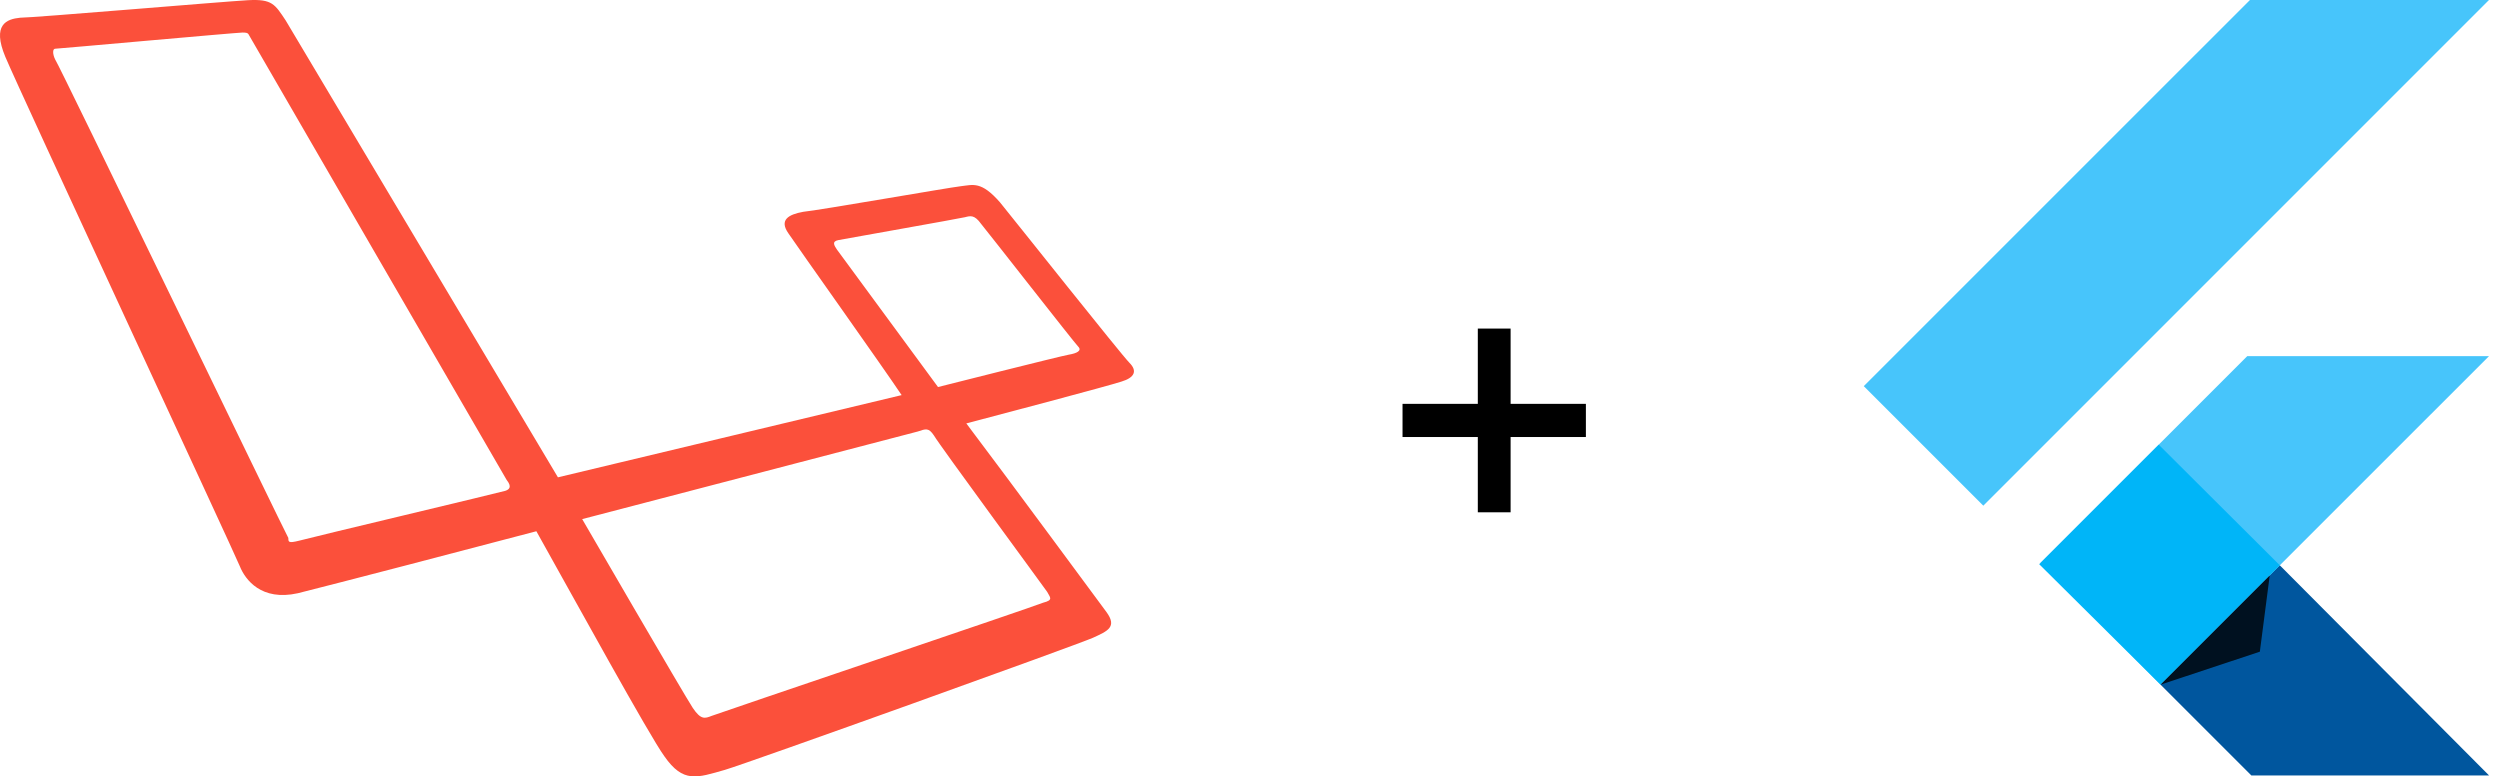 <svg width="161" height="50" viewBox="0 0 161 50" fill="none" xmlns="http://www.w3.org/2000/svg">
<path d="M72.734 23.362C72.213 22.841 65.53 14.422 64.401 13.033C63.186 11.644 62.665 11.905 61.884 11.991C61.103 12.078 52.683 13.554 51.728 13.64C50.774 13.814 50.166 14.161 50.774 15.029C51.294 15.81 56.85 23.623 58.065 25.445L35.931 30.74L18.397 1.315C17.703 0.273 17.529 -0.074 15.966 0.013C14.404 0.1 2.165 1.141 1.297 1.141C0.429 1.228 -0.526 1.575 0.342 3.658C1.21 5.742 15.098 35.601 15.446 36.469C15.793 37.337 16.834 38.726 19.178 38.205C21.608 37.597 29.941 35.428 34.542 34.212C36.972 38.552 41.833 47.406 42.788 48.708C44.003 50.444 44.871 50.097 46.694 49.576C48.17 49.142 69.436 41.504 70.391 41.07C71.345 40.636 71.953 40.375 71.259 39.42C70.738 38.726 65.183 31.174 62.231 27.268C64.228 26.747 71.432 24.838 72.213 24.577C73.081 24.317 73.255 23.883 72.734 23.362ZM32.545 31.608C32.285 31.695 19.872 34.646 19.265 34.82C18.57 34.993 18.57 34.907 18.57 34.646C18.397 34.386 3.814 4.179 3.554 3.832C3.38 3.485 3.38 3.138 3.554 3.138C3.728 3.138 15.272 2.096 15.619 2.096C16.053 2.096 15.966 2.183 16.14 2.443C16.14 2.443 32.372 30.48 32.632 30.914C32.979 31.348 32.806 31.521 32.545 31.608ZM67.439 38.118C67.613 38.465 67.873 38.639 67.179 38.813C66.571 39.073 46.26 45.93 45.826 46.104C45.392 46.278 45.132 46.364 44.611 45.583C44.09 44.802 37.493 33.431 37.493 33.431L59.106 27.789C59.627 27.615 59.801 27.529 60.148 28.049C60.495 28.657 67.266 37.858 67.439 38.118ZM68.828 22.841C68.307 22.928 60.408 24.925 60.408 24.925L53.898 16.071C53.725 15.81 53.551 15.55 53.985 15.463C54.419 15.377 61.797 14.075 62.145 13.988C62.492 13.901 62.752 13.814 63.186 14.422C63.62 14.943 69.175 22.06 69.436 22.321C69.696 22.581 69.349 22.755 68.828 22.841Z" fill="#FB503B"/>
<path d="M102.131 28.144H97.283V32.992H95.171V28.144H90.323V26.008H95.171V21.16H97.283V26.008H102.131V28.144Z" fill="black"/>
<g clip-path="url(#clip0_4704_5064)">
<path d="M144.896 0L120.027 24.868L127.725 32.566L160.29 0H144.896Z" fill="#47C5FB"/>
<path d="M144.725 22.934L131.41 36.249L139.136 44.09L146.819 36.407L160.293 22.934H144.725Z" fill="#47C5FB"/>
<path d="M139.137 44.089L144.986 49.938H160.294L146.82 36.406L139.137 44.089Z" fill="#00569E"/>
<path d="M131.324 36.334L139.022 28.637L146.82 36.406L139.137 44.089L131.324 36.334Z" fill="#00B5F8"/>
<path d="M139.137 44.092L145.534 41.969L146.17 37.059L139.137 44.092Z" fill="url(#paint0_linear_4704_5064)" fill-opacity="0.8"/>
</g>
<defs>
<linearGradient id="paint0_linear_4704_5064" x1="210.285" y1="638.87" x2="1505.63" y2="1216.87" gradientUnits="userSpaceOnUse">
<stop/>
<stop offset="1" stop-opacity="0"/>
</linearGradient>
<clipPath id="clip0_4704_5064">
<rect width="40.379" height="50" fill="white" transform="translate(120.027)"/>
</clipPath>
</defs>
</svg>
